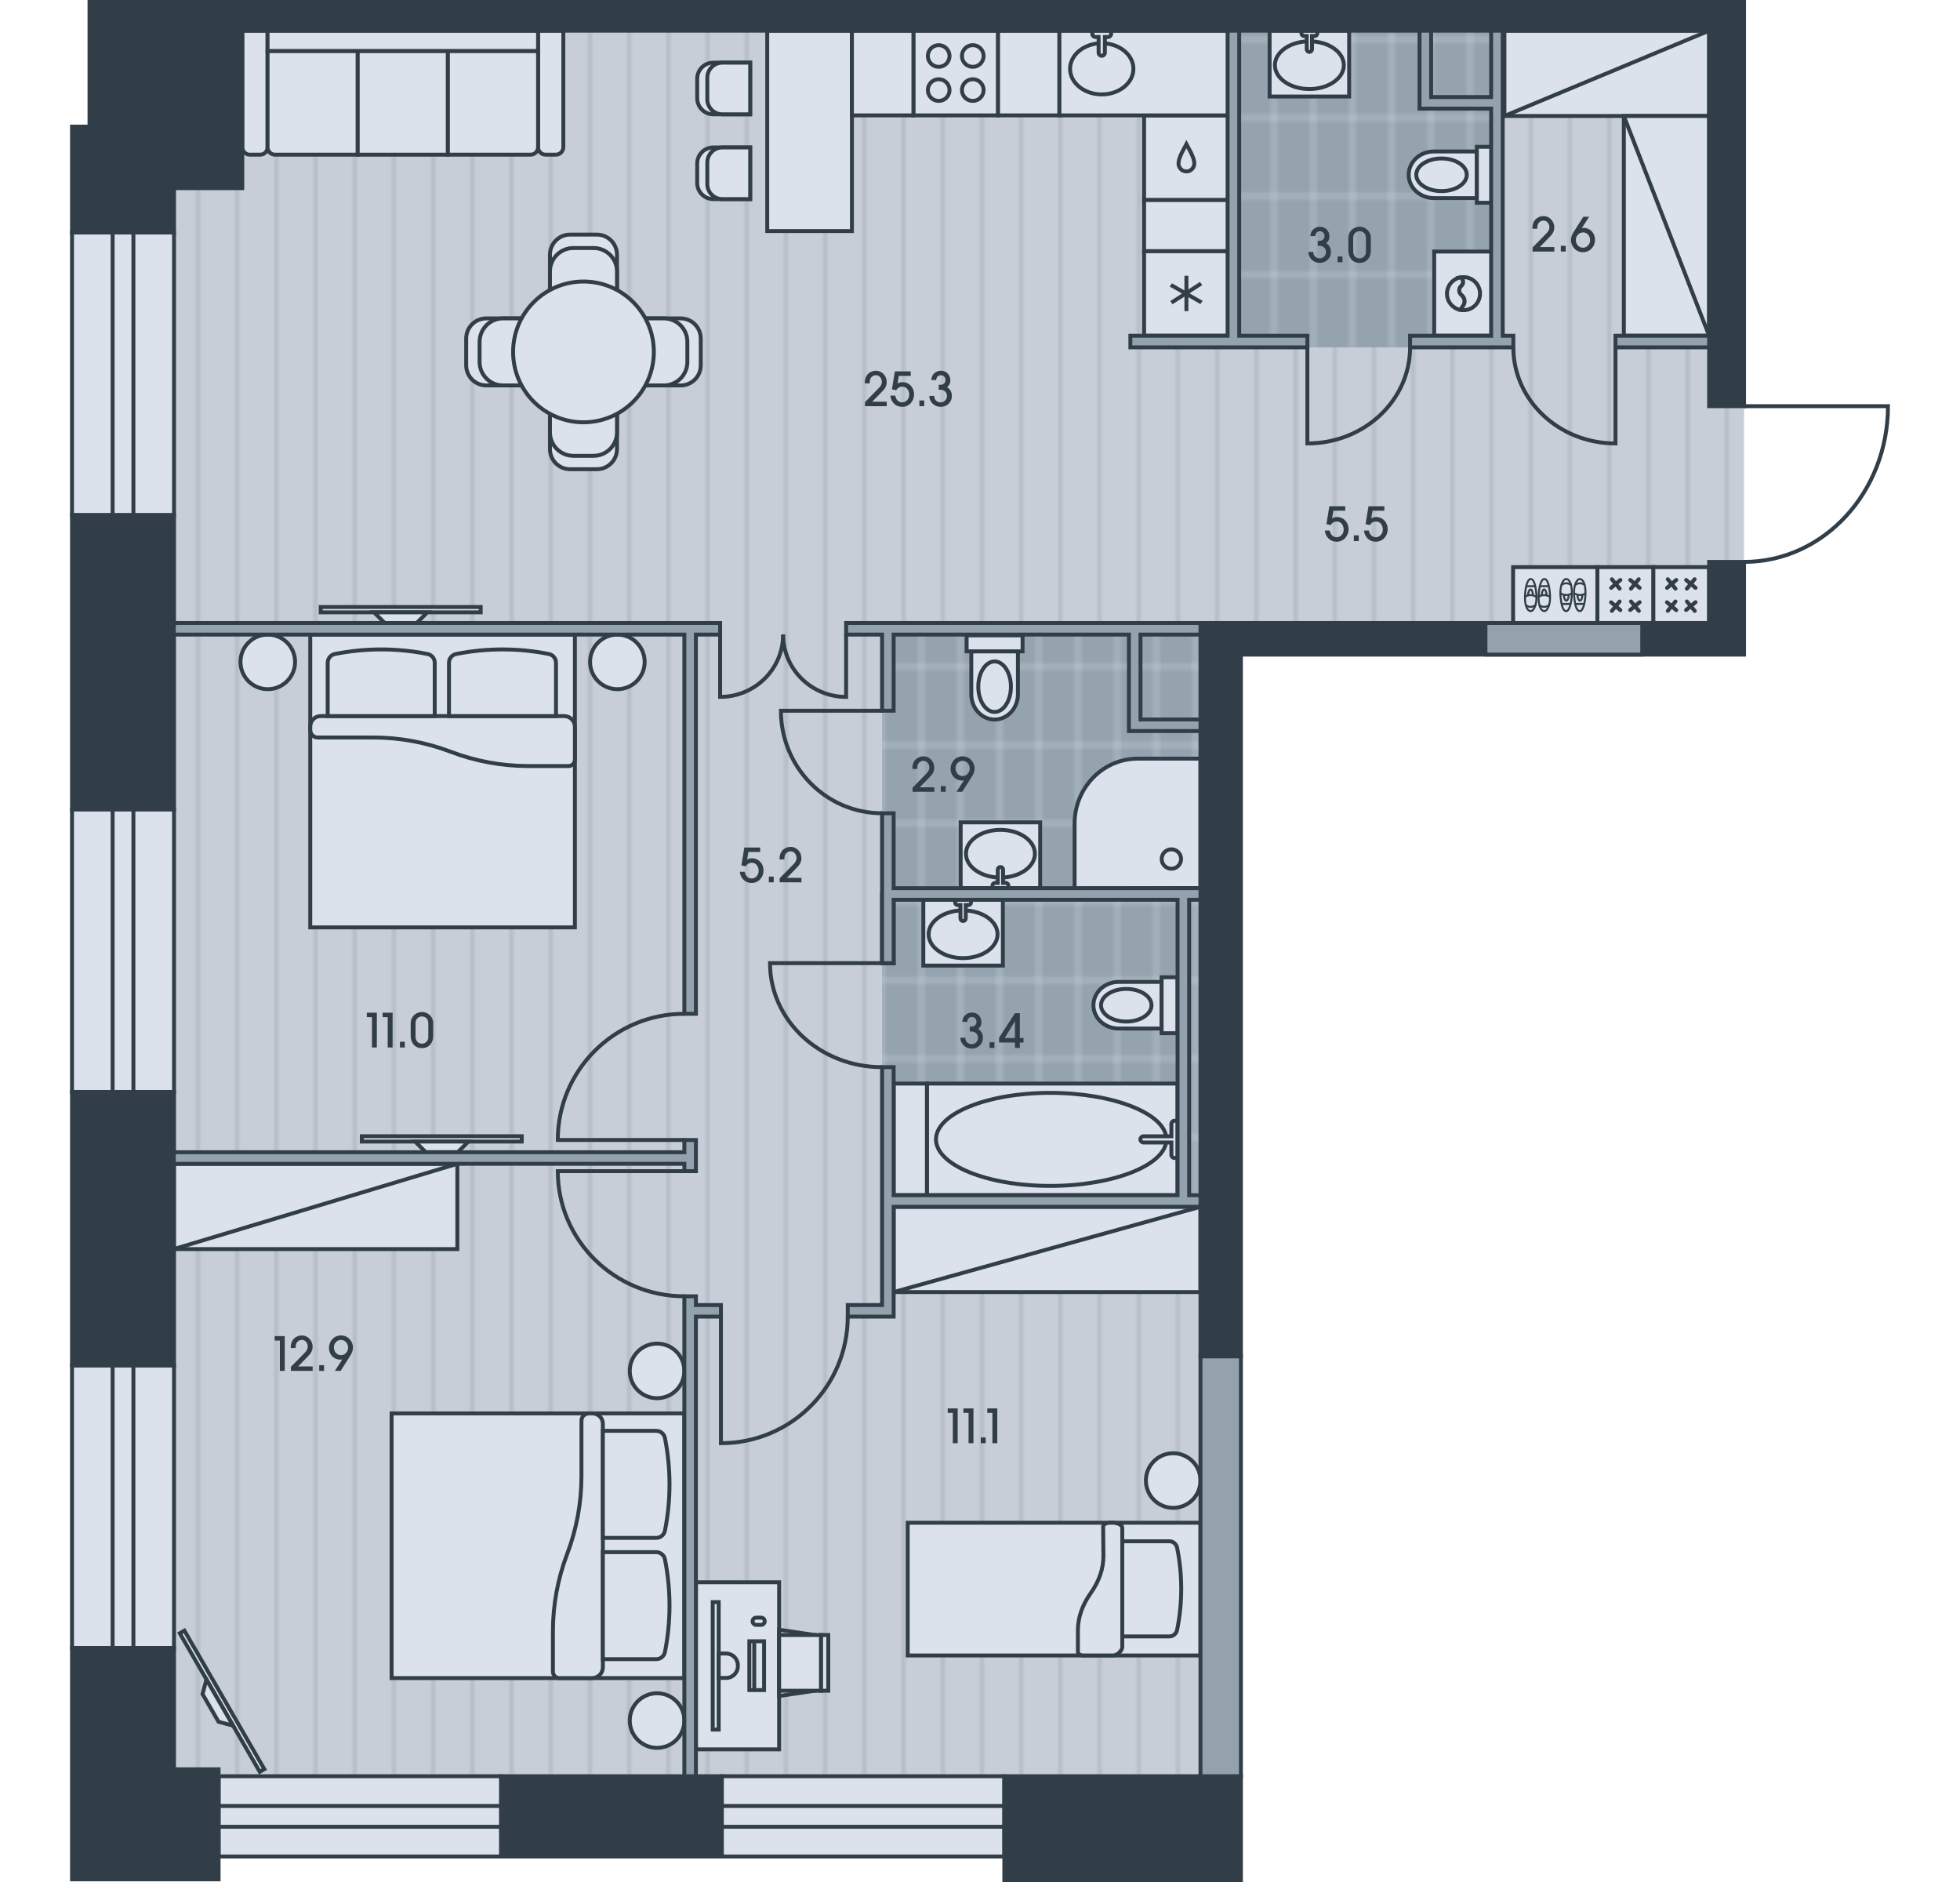 <?xml version="1.0" encoding="utf-8"?>
<!-- Generator: Adobe Illustrator 26.0.2, SVG Export Plug-In . SVG Version: 6.00 Build 0)  -->
<svg version="1.1" id="Flat_03" xmlns="http://www.w3.org/2000/svg" xmlns:xlink="http://www.w3.org/1999/xlink" x="0px"
	 y="0px" viewBox="0 0 500 480" style="enable-background:new 0 0 500 480;" xml:space="preserve">
<style type="text/css">
	.st0{fill:none;}
	.st1{fill:#C8CED7;}
	.st2{opacity:0.5;fill:none;stroke:#95A3AE;stroke-width:0.75;enable-background:new    ;}
	.st3{fill:#95A3AE;}
	.st4{opacity:0.5;fill:none;stroke:#DCE2EB;stroke-width:0.75;enable-background:new    ;}
	.st5{fill-rule:evenodd;clip-rule:evenodd;fill:url(#floor);}
	.st6{fill-rule:evenodd;clip-rule:evenodd;fill:url(#wet_floor);}
	.st7{fill-rule:evenodd;clip-rule:evenodd;fill:#DCE2EB;stroke:#313E48;stroke-miterlimit:22.926;}
	
		.st8{fill-rule:evenodd;clip-rule:evenodd;fill:none;stroke:#313E48;stroke-linecap:round;stroke-linejoin:round;stroke-miterlimit:22.926;}
	.st9{fill-rule:evenodd;clip-rule:evenodd;fill:none;stroke:#313E48;stroke-width:0.5;stroke-miterlimit:22.926;}
	.st10{fill-rule:evenodd;clip-rule:evenodd;fill:#313E48;stroke:#313E48;stroke-miterlimit:22.926;}
	.st11{fill-rule:evenodd;clip-rule:evenodd;fill:#94A2AD;stroke:#313E48;stroke-miterlimit:22.926;}
	.st12{fill-rule:evenodd;clip-rule:evenodd;fill:none;stroke:#313E48;stroke-miterlimit:22.926;}
	.st13{fill:#313E48;}
</style>
<pattern  width="30" height="50" patternUnits="userSpaceOnUse" id="floor" viewBox="0 -50 30 50" style="overflow:visible;">
	<g>
		<rect y="-50" class="st0" width="30" height="50"/>
		<rect x="0" y="-50" class="st1" width="30" height="50"/>
		<line class="st2" x1="0.375" y1="0" x2="0.375" y2="-50"/>
		<line class="st2" x1="10.375" y1="0" x2="10.375" y2="-50"/>
		<line class="st2" x1="20.375" y1="0" x2="20.375" y2="-50"/>
	</g>
</pattern>
<pattern  width="30" height="60" patternUnits="userSpaceOnUse" id="wet_floor" viewBox="0 -60 30 60" style="overflow:visible;">
	<g>
		<rect y="-60" class="st0" width="30" height="60"/>
		<rect y="-60" class="st3" width="30" height="60"/>
		<line class="st4" x1="5" y1="0" x2="5" y2="-60"/>
		<line class="st4" x1="15" y1="0" x2="15" y2="-60"/>
		<line class="st4" x1="25" y1="0" x2="25" y2="-60"/>
		<line class="st4" x1="30" y1="-50" x2="0" y2="-50"/>
		<line class="st4" x1="30" y1="-10" x2="0" y2="-10"/>
		<line class="st4" x1="30" y1="-30" x2="0" y2="-30"/>
	</g>
</pattern>
<polygon id="Floor_00000075843151681675757220000016883823865804765858_" class="st5" points="18.372,135.862 18.372,150.216 
	18.372,473.507 316.559,473.507 316.559,166.959 444.909,166.959 444.909,0.5 24.341,0.5 24.341,32.291 18.372,32.291 "/>
<g id="Wet_Floor_00000129907463435193295110000010084122253706241444_">
	<rect x="225.017" y="228.095" class="st6" width="84.673" height="78.215"/>
	<rect x="225.017" y="160.372" class="st6" width="84.673" height="67.723"/>
	<rect x="314.452" y="5.794" class="st6" width="67.42" height="82.799"/>
</g>
<g id="Furniture_00000010284294676517082630000017778165284826230416_">
	<g id="Room_00000061443267689679444820000001774710374174867083_">
		<g>
			<rect x="79.145" y="161.849" class="st7" width="67.51" height="74.682"/>
			<path class="st7" d="M81.035,188.098c-1.099,0-1.89-0.891-1.89-1.989v-0.74c0-1.508,1.123-2.73,2.631-2.73h62.149
				c1.508,0,2.73,1.222,2.73,2.73v8.363c0,0.91-0.737,1.647-1.646,1.647h-10.238c-6.76,0-13.463-1.235-19.78-3.64
				c-6.318-2.406-13.021-3.641-19.78-3.641H81.035z"/>
			<path class="st7" d="M83.596,182.638h27.3v-13.615c0-1.079-0.761-2.007-1.819-2.219c-7.81-1.561-15.853-1.561-23.662,0
				c-1.058,0.212-1.819,1.14-1.819,2.219V182.638z"/>
			<path class="st7" d="M114.536,182.638h27.301v-13.615c0-1.079-0.761-2.007-1.819-2.219c-7.81-1.561-15.852-1.561-23.662,0
				c-1.059,0.212-1.82,1.14-1.82,2.219V182.638z"/>
			<path class="st7" d="M150.527,168.812c0-3.846,3.118-6.963,6.963-6.963c3.846,0,6.963,3.117,6.963,6.963
				c0,3.846-3.117,6.963-6.963,6.963C153.645,175.775,150.527,172.658,150.527,168.812z"/>
			<path class="st7" d="M61.346,168.812c0-3.846,3.118-6.963,6.964-6.963c3.845,0,6.963,3.117,6.963,6.963
				c0,3.846-3.118,6.963-6.963,6.963C64.464,175.775,61.346,172.658,61.346,168.812z"/>
		</g>
		<g>
			<rect x="99.897" y="360.481" class="st7" width="74.682" height="67.51"/>
			<path class="st7" d="M148.33,362.37c0-1.099,0.891-1.89,1.989-1.89h0.74c1.508,0,2.73,1.123,2.73,2.631v62.149
				c0,1.508-1.222,2.73-2.73,2.73h-8.363c-0.91,0-1.647-0.737-1.647-1.646v-10.238c0-6.76,1.235-13.463,3.64-19.78
				c2.406-6.318,3.641-13.021,3.641-19.78V362.37z"/>
			<path class="st7" d="M153.789,364.931v27.3h13.615c1.079,0,2.007-0.761,2.219-1.819c1.561-7.81,1.561-15.853,0-23.662
				c-0.212-1.058-1.14-1.819-2.219-1.819H153.789z"/>
			<path class="st7" d="M153.789,395.871v27.301h13.615c1.079,0,2.007-0.761,2.219-1.819c1.561-7.81,1.561-15.852,0-23.662
				c-0.212-1.059-1.14-1.82-2.219-1.82H153.789z"/>
			<path class="st7" d="M167.616,431.862c3.846,0,6.963,3.118,6.963,6.963c0,3.846-3.117,6.963-6.963,6.963
				c-3.846,0-6.963-3.117-6.963-6.963C160.653,434.98,163.77,431.862,167.616,431.862z"/>
			<path class="st7" d="M167.616,342.681c3.846,0,6.963,3.118,6.963,6.964c0,3.845-3.117,6.963-6.963,6.963
				c-3.846,0-6.963-3.118-6.963-6.963C160.653,345.799,163.77,342.681,167.616,342.681z"/>
		</g>
		<g>
			<rect x="227.971" y="307.788" class="st7" width="78.275" height="21.753"/>
			<line class="st7" x1="227.971" y1="329.541" x2="306.245" y2="307.788"/>
		</g>
		<g>
			<rect x="44.345" y="296.825" class="st7" width="72.323" height="21.753"/>
			<line class="st7" x1="44.345" y1="318.578" x2="116.668" y2="296.825"/>
		</g>
		<g>
			<rect x="383.777" y="7.829" class="st7" width="52.224" height="21.753"/>
			<line class="st7" x1="383.777" y1="29.583" x2="436.001" y2="7.829"/>
		</g>
		<g>
			<rect x="414.248" y="29.582" class="st7" width="21.753" height="56.057"/>
			<line class="st7" x1="436.001" y1="85.639" x2="414.248" y2="29.582"/>
		</g>
		<g>
			<rect x="81.821" y="154.815" class="st7" width="40.8" height="1.36"/>
			<polygon class="st7" points="106.301,158.895 109.021,156.175 95.422,156.175 98.141,158.895 			"/>
		</g>
		<g>
			<rect x="92.296" y="289.791" class="st7" width="40.8" height="1.36"/>
			<polygon class="st7" points="116.777,293.871 119.497,291.151 105.897,291.151 108.616,293.871 			"/>
		</g>
		<g>
			<rect x="55.97" y="413.5" transform="matrix(0.866 -0.5 0.5 0.866 -209.36 86.457)" class="st7" width="1.36" height="40.8"/>
			<polygon class="st7" points="55.746,439.133 59.461,440.129 52.661,428.351 51.666,432.066 			"/>
		</g>
		<g>
			<path class="st7" d="M143.708,37.524V7.829h-6.447v29.695c0,1.051,0.87,1.927,1.917,1.927h2.614
				C142.837,39.451,143.708,38.575,143.708,37.524z"/>
			<path class="st7" d="M68.253,37.524V7.829h-6.447v29.695c0,1.051,0.871,1.927,1.916,1.927h2.614
				C67.469,39.451,68.253,38.575,68.253,37.524z"/>
			<path class="st7" d="M91.256,39.451V12.996H68.253v24.551c0,1.047,0.857,1.904,1.904,1.904H91.256z"/>
			<rect x="91.257" y="12.997" class="st7" width="23.003" height="26.454"/>
			<path class="st7" d="M114.259,39.451V12.996h23.003v24.551c0,1.047-0.857,1.904-1.904,1.904H114.259z"/>
			<rect x="68.253" y="7.829" class="st7" width="69.007" height="5.168"/>
		</g>
		<g>
			<rect x="177.532" y="403.555" class="st7" width="21.226" height="42.615"/>
			<polygon class="st7" points="207.846,431.216 198.758,432.557 198.758,415.669 207.846,416.999 			"/>
			<rect x="198.759" y="417.01" class="st7" width="10.698" height="14.207"/>
			<rect x="209.456" y="417.01" class="st7" width="1.838" height="14.207"/>
			<rect x="191.155" y="418.598" class="st7" width="3.76" height="12.452"/>
			<rect x="181.814" y="408.612" class="st7" width="1.531" height="32.513"/>
			<path class="st7" d="M183.345,427.958h1.892c1.645,0,2.991-1.346,2.991-2.992v-0.242c0-1.646-1.346-2.992-2.991-2.992h-1.892
				V427.958z"/>
			<path class="st7" d="M194.162,414.419h-1.254c-0.506,0-0.919-0.413-0.919-0.919v-0.001c0-0.506,0.413-0.919,0.919-0.919h1.254
				c0.506,0,0.919,0.413,0.919,0.919v0.001C195.081,414.006,194.668,414.419,194.162,414.419z"/>
			<rect x="192.407" y="419.517" class="st7" width="0.003" height="10.614"/>
		</g>
		<g>
			<rect x="421.744" y="144.638" class="st7" width="14.257" height="14.257"/>
			<g>
				<g>
					<line class="st8" x1="425.452" y1="147.738" x2="427.421" y2="150.128"/>
					<line class="st8" x1="427.608" y1="147.925" x2="425.264" y2="149.94"/>
				</g>
				<g>
					<line class="st8" x1="430.138" y1="147.925" x2="432.535" y2="149.933"/>
					<line class="st8" x1="432.295" y1="147.738" x2="430.326" y2="150.128"/>
				</g>
				<g>
					<line class="st8" x1="432.528" y1="153.595" x2="430.125" y2="155.575"/>
					<line class="st8" x1="430.326" y1="153.408" x2="432.334" y2="155.804"/>
				</g>
				<g>
					<line class="st8" x1="427.421" y1="153.408" x2="425.452" y2="155.798"/>
					<line class="st8" x1="425.248" y1="153.612" x2="427.608" y2="155.611"/>
				</g>
			</g>
		</g>
		<g>
			<rect x="407.487" y="144.638" class="st7" width="14.257" height="14.257"/>
			<g>
				<g>
					<line class="st8" x1="411.195" y1="147.738" x2="413.164" y2="150.128"/>
					<line class="st8" x1="413.351" y1="147.925" x2="411.007" y2="149.94"/>
				</g>
				<g>
					<line class="st8" x1="415.881" y1="147.925" x2="418.278" y2="149.933"/>
					<line class="st8" x1="418.038" y1="147.738" x2="416.069" y2="150.128"/>
				</g>
				<g>
					<line class="st8" x1="418.271" y1="153.595" x2="415.868" y2="155.575"/>
					<line class="st8" x1="416.069" y1="153.408" x2="418.077" y2="155.804"/>
				</g>
				<g>
					<line class="st8" x1="413.164" y1="153.408" x2="411.195" y2="155.798"/>
					<line class="st8" x1="410.991" y1="153.612" x2="413.351" y2="155.611"/>
				</g>
			</g>
		</g>
		<g>
			<rect x="385.999" y="144.643" class="st7" width="21.488" height="14.252"/>
			<g>
				<g>
					<g>
						<path class="st9" d="M391.929,151.615c-0.204-2.597-0.675-3.934-1.452-3.943c-0.777-0.009-1.375,1.966-1.446,4.451
							s0.66,3.736,1.437,3.744C391.245,155.876,392.133,154.212,391.929,151.615z"/>
						<line class="st9" x1="389.338" y1="149.515" x2="391.648" y2="149.506"/>
						<path class="st9" d="M389.029,152.194c0.916-0.549,1.886-0.57,2.928,0.04"/>
						<path class="st9" d="M389.217,154.275c0.541,0.665,1.866,0.678,2.502-0.011"/>
						<path class="st9" d="M391.088,151.865c-0.046-0.873-0.321-1.521-0.645-1.521c-0.323,0-0.598,0.647-0.645,1.518"/>
					</g>
					<g>
						<path class="st9" d="M395.403,151.615c-0.204-2.597-0.675-3.934-1.452-3.943c-0.777-0.009-1.375,1.966-1.447,4.451
							c-0.071,2.485,0.66,3.736,1.437,3.744C394.719,155.876,395.607,154.212,395.403,151.615z"/>
						<line class="st9" x1="392.813" y1="149.515" x2="395.122" y2="149.506"/>
						<path class="st9" d="M392.503,152.194c0.916-0.549,1.886-0.57,2.928,0.04"/>
						<path class="st9" d="M392.692,154.275c0.541,0.665,1.866,0.678,2.502-0.011"/>
						<path class="st9" d="M394.562,151.865c-0.046-0.873-0.321-1.521-0.645-1.521c-0.323,0-0.598,0.647-0.645,1.518"/>
					</g>
				</g>
				<g>
					<g>
						<path class="st9" d="M401.557,151.925c0.204,2.597,0.675,3.934,1.452,3.943c0.777,0.008,1.375-1.966,1.446-4.451
							s-0.66-3.736-1.437-3.744C402.24,147.664,401.352,149.328,401.557,151.925z"/>
						<line class="st9" x1="404.147" y1="154.025" x2="401.837" y2="154.034"/>
						<path class="st9" d="M404.456,151.346c-0.916,0.549-1.886,0.57-2.928-0.04"/>
						<path class="st9" d="M404.268,149.265c-0.541-0.665-1.866-0.678-2.502,0.011"/>
						<path class="st9" d="M402.398,151.676c0.046,0.873,0.321,1.521,0.645,1.521c0.323,0,0.598-0.647,0.645-1.518"/>
					</g>
					<g>
						<path class="st9" d="M398.082,151.925c0.204,2.597,0.675,3.934,1.452,3.943c0.777,0.008,1.375-1.966,1.446-4.451
							c0.071-2.485-0.66-3.736-1.437-3.744C398.766,147.664,397.878,149.328,398.082,151.925z"/>
						<line class="st9" x1="400.673" y1="154.025" x2="398.363" y2="154.034"/>
						<path class="st9" d="M400.982,151.346c-0.916,0.549-1.886,0.57-2.928-0.04"/>
						<path class="st9" d="M400.794,149.265c-0.541-0.665-1.866-0.678-2.502,0.011"/>
						<path class="st9" d="M398.923,151.676c0.046,0.873,0.321,1.521,0.645,1.521c0.323,0,0.598-0.647,0.645-1.518"/>
					</g>
				</g>
			</g>
		</g>
		<g>
			<rect x="231.563" y="388.37" class="st7" width="74.682" height="33.853"/>
			<path class="st7" d="M281.413,389.332c0-0.518,0.814-0.962,1.776-0.962h0.666c1.332,0,2.442,0.591,2.442,1.331l0,30.4
				c0,0.739-1.11,2.122-2.442,2.122h-7.399c-0.813,0-1.479-0.37-1.479-0.814v-5.6c0-3.255,1.11-6.436,3.255-9.47
				c2.146-3.033,3.255-6.214,3.255-9.47L281.413,389.332z"/>
			<path class="st7" d="M286.297,393.097l0,24.267h11.985c0.961,0,1.775-0.666,1.997-1.627c1.406-6.955,1.406-14.057,0-21.012
				c-0.222-0.962-1.035-1.628-1.997-1.628H286.297z"/>
			<path class="st7" d="M299.282,384.575c3.846,0,6.963-3.118,6.963-6.963c0-3.846-3.117-6.964-6.963-6.964
				c-3.846,0-6.963,3.118-6.963,6.964C292.319,381.457,295.436,384.575,299.282,384.575z"/>
		</g>
	</g>
	<g id="Kitchen_00000079457251390508045650000013637117754510943666_">
		<g>
			<g>
				<path class="st7" d="M145.425,59.834h6.839c2.833,0,5.129,2.297,5.129,5.13v49.581c0,2.833-2.297,5.129-5.129,5.129h-6.839
					c-2.833,0-5.129-2.296-5.129-5.129V64.964C140.296,62.131,142.592,59.834,145.425,59.834z"/>
				<path class="st7" d="M146.28,63.254h5.13c3.304,0,5.984,2.679,5.984,5.985v41.032c0,3.305-2.679,5.984-5.984,5.984h-5.13
					c-3.304,0-5.984-2.678-5.984-5.984V69.238C140.296,65.933,142.975,63.254,146.28,63.254z"/>
			</g>
			<g>
				<path class="st7" d="M178.764,86.335v6.839c0,2.833-2.296,5.129-5.129,5.129h-49.581c-2.833,0-5.129-2.296-5.129-5.129v-6.839
					c0-2.833,2.296-5.129,5.129-5.129h49.581C176.468,81.206,178.764,83.502,178.764,86.335z"/>
				<path class="st7" d="M175.345,87.19v5.129c0,3.304-2.679,5.984-5.984,5.984h-41.032c-3.305,0-5.984-2.679-5.984-5.984V87.19
					c0-3.305,2.679-5.984,5.984-5.984h41.032C172.665,81.206,175.345,83.884,175.345,87.19z"/>
			</g>
			<path class="st7" d="M148.844,71.803c9.915,0,17.952,8.037,17.952,17.951c0,9.914-8.037,17.951-17.952,17.951
				c-9.915,0-17.951-8.037-17.951-17.951C130.893,79.84,138.93,71.803,148.844,71.803z"/>
		</g>
		<g>
			<polygon class="st7" points="195.723,58.931 217.328,58.931 217.328,29.638 217.328,9.624 217.328,7.829 195.723,7.829 			"/>
			<g>
				<g>
					<path class="st7" d="M191.373,29.149h-9.441c-2.236,0-4.07-1.832-4.07-4.072v-5.019c0-2.24,1.834-4.073,4.07-4.073h9.441
						V29.149z"/>
					<path class="st7" d="M191.373,29.149h-7.127c-2.093,0-3.808-1.714-3.808-3.807v-5.55c0-2.093,1.715-3.807,3.808-3.807h7.127
						V29.149z"/>
				</g>
				<g>
					<path class="st7" d="M191.373,50.775h-9.441c-2.236,0-4.07-1.832-4.07-4.072v-5.019c0-2.24,1.834-4.072,4.07-4.072h9.441
						V50.775z"/>
					<path class="st7" d="M191.373,50.775h-7.127c-2.093,0-3.808-1.714-3.808-3.807v-5.55c0-2.093,1.715-3.807,3.808-3.807h7.127
						V50.775z"/>
				</g>
			</g>
		</g>
		<g>
			<g>
				<rect x="291.856" y="64.042" class="st7" width="21.598" height="21.598"/>
				<g>
					
						<rect x="298.644" y="74.838" transform="matrix(0.841 -0.541 0.541 0.841 7.598 175.549)" class="st7" width="8.021" height="0.004"/>
					<rect x="302.652" y="70.83" class="st7" width="0.005" height="8.02"/>
					
						<rect x="302.652" y="70.83" transform="matrix(0.496 -0.868 0.868 0.496 87.516 300.487)" class="st7" width="0.004" height="8.021"/>
				</g>
			</g>
			<g>
				<rect x="291.856" y="29.427" class="st7" width="21.598" height="21.598"/>
				<path class="st7" d="M302.654,43.72c1.006,0,1.564-0.67,1.804-1.118c0.831-1.55-1.088-4.425-1.804-5.818
					c-0.716,1.393-2.635,4.268-1.804,5.818C301.09,43.05,301.649,43.72,302.654,43.72z"/>
			</g>
			<rect x="291.856" y="51.024" class="st7" width="21.598" height="13.018"/>
			<g>
				<rect x="233.011" y="7.829" class="st7" width="21.598" height="21.598"/>
				<g>
					<path class="st7" d="M248.156,11.516c-1.527,0-2.766,1.238-2.766,2.766c0,1.528,1.238,2.766,2.766,2.766
						c1.528,0,2.766-1.238,2.766-2.766C250.921,12.754,249.683,11.516,248.156,11.516z"/>
					<path class="st7" d="M248.156,20.208c-1.527,0-2.766,1.238-2.766,2.766c0,1.527,1.238,2.766,2.766,2.766
						c1.528,0,2.766-1.238,2.766-2.766C250.921,21.446,249.683,20.208,248.156,20.208z"/>
					<path class="st7" d="M239.463,11.516c-1.527,0-2.765,1.238-2.765,2.766c0,1.528,1.238,2.766,2.765,2.766
						c1.528,0,2.766-1.238,2.766-2.766C242.229,12.754,240.991,11.516,239.463,11.516z"/>
					<path class="st7" d="M239.463,20.208c-1.527,0-2.765,1.238-2.765,2.766c0,1.527,1.238,2.766,2.765,2.766
						c1.528,0,2.766-1.238,2.766-2.766C242.229,21.446,240.991,20.208,239.463,20.208z"/>
				</g>
			</g>
			<rect x="217.328" y="7.829" class="st7" width="15.683" height="21.598"/>
			<rect x="254.609" y="7.829" class="st7" width="15.65" height="21.598"/>
			<g>
				<rect x="270.258" y="7.829" class="st7" width="43.195" height="21.598"/>
				<path class="st7" d="M281.056,24.08c-4.461,0-8.078-2.921-8.078-6.525c0-3.603,3.617-6.525,8.078-6.525
					c4.462,0,8.079,2.921,8.079,6.525C289.135,21.158,285.518,24.08,281.056,24.08z"/>
				<path class="st7" d="M281.056,7.829l2.4,0V8.63c0,0.442-0.358,0.8-0.8,0.8l-0.799,0v3.999c0,0.442-0.358,0.8-0.8,0.8
					c-0.441,0-0.799-0.358-0.799-0.8V9.43h-0.8c-0.441,0-0.799-0.359-0.799-0.8V7.829L281.056,7.829z"/>
			</g>
		</g>
	</g>
	<g id="Bathroom_00000173851097485822929160000016404609109973858979_">
		<g>
			<path class="st7" d="M247.78,177.07c0,3.557,2.662,6.441,5.947,6.441c3.284,0,5.946-2.883,5.946-6.441v-10.949H247.78V177.07z"/>
			<path class="st7" d="M253.727,181.579c2.298,0,4.163-2.884,4.163-6.441s-1.865-6.441-4.163-6.441
				c-2.299,0-4.163,2.884-4.163,6.441S251.428,181.579,253.727,181.579z"/>
			<rect x="246.59" y="162.048" class="st7" width="14.272" height="4.073"/>
		</g>
		<g>
			<path class="st7" d="M365.801,38.631c-3.557,0-6.441,2.662-6.441,5.947c0,3.284,2.883,5.946,6.441,5.946l10.949,0V38.631
				L365.801,38.631z"/>
			<path class="st7" d="M361.292,44.578c0,2.298,2.884,4.163,6.441,4.163c3.557,0,6.441-1.865,6.441-4.163
				c0-2.299-2.884-4.163-6.441-4.163C364.176,40.415,361.292,42.279,361.292,44.578z"/>
			<rect x="376.75" y="37.442" class="st7" width="4.073" height="14.272"/>
		</g>
		<g>
			<path class="st7" d="M285.38,250.436c-3.557,0-6.441,2.662-6.441,5.947c0,3.284,2.883,5.946,6.441,5.946h10.949v-11.893H285.38z"
				/>
			<path class="st7" d="M280.871,256.383c0,2.298,2.884,4.163,6.441,4.163c3.557,0,6.441-1.865,6.441-4.163
				c0-2.299-2.884-4.163-6.441-4.163C283.755,252.22,280.871,254.084,280.871,256.383z"/>
			<rect x="296.329" y="249.247" class="st7" width="4.073" height="14.272"/>
		</g>
		<g>
			<rect x="323.88" y="7.829" class="st7" width="20.291" height="16.788"/>
			<path class="st7" d="M325.232,16.622c0,3.362,3.937,6.087,8.793,6.087c4.856,0,8.793-2.726,8.793-6.087
				c0-3.362-3.937-6.087-8.793-6.087C329.169,10.535,325.232,13.259,325.232,16.622z"/>
			<path class="st7" d="M336.054,7.829v0.676c0,0.373-0.303,0.676-0.676,0.676h-0.677v3.382c0,0.374-0.303,0.677-0.676,0.677
				c-0.373,0-0.676-0.303-0.676-0.677V9.181l-0.676,0c-0.373,0-0.676-0.303-0.676-0.676V7.829L336.054,7.829z"/>
		</g>
		<g>
			<rect x="235.542" y="229.486" class="st7" width="20.291" height="16.788"/>
			<path class="st7" d="M236.894,238.279c0,3.362,3.937,6.087,8.793,6.087c4.856,0,8.793-2.726,8.793-6.087
				c0-3.362-3.937-6.087-8.793-6.087C240.831,232.192,236.894,234.916,236.894,238.279z"/>
			<path class="st7" d="M247.716,229.486v0.676c0,0.373-0.303,0.676-0.676,0.676h-0.677v3.382c0,0.374-0.303,0.677-0.676,0.677
				c-0.373,0-0.676-0.303-0.676-0.677v-3.382h-0.676c-0.373,0-0.676-0.303-0.676-0.676v-0.676H247.716z"/>
		</g>
		<g>
			<rect x="245.066" y="209.744" class="st7" width="20.291" height="16.788"/>
			<path class="st7" d="M264.004,217.74c0-3.362-3.937-6.087-8.793-6.087c-4.856,0-8.793,2.726-8.793,6.087
				c0,3.362,3.937,6.087,8.793,6.087C260.068,223.827,264.004,221.102,264.004,217.74z"/>
			<path class="st7" d="M253.183,226.532v-0.676c0-0.373,0.303-0.676,0.676-0.676h0.677v-3.382c0-0.374,0.303-0.677,0.676-0.677
				s0.676,0.303,0.676,0.677v3.382h0.676c0.373,0,0.676,0.303,0.676,0.676v0.676H253.183z"/>
		</g>
		<g>
			<rect x="365.863" y="64.156" class="st7" width="14.96" height="21.483"/>
			<path class="st7" d="M369.127,74.899c0,2.056,1.473,3.77,3.423,4.14l0.749-1.124c0.516-0.772,0.414-1.803-0.244-2.461
				l-0.372-0.371c-0.567-0.569-0.567-1.489,0.002-2.056l0.168-0.167c0.623-0.624,0.493-1.654-0.236-2.115
				C370.634,71.089,369.127,72.817,369.127,74.899z"/>
			<path class="st7" d="M373.055,75.454c0.658,0.658,0.759,1.689,0.244,2.461l-0.749,1.124c0.258,0.049,0.523,0.075,0.794,0.075
				c2.328,0,4.215-1.887,4.215-4.215c0-2.329-1.887-4.217-4.215-4.217c-0.247,0-0.49,0.022-0.726,0.063
				c0.729,0.461,0.859,1.491,0.236,2.115l-0.168,0.167c-0.568,0.567-0.569,1.487-0.002,2.056L373.055,75.454z"/>
		</g>
		<g>
			<g>
				<rect x="236.457" y="276.362" class="st7" width="63.945" height="28.472"/>
				<path class="st7" d="M267.904,302.462c-16.088,0-29.131-5.312-29.131-11.864c0-6.552,13.043-11.863,29.131-11.863
					c16.089,0,29.646,5.311,29.646,11.863C297.55,297.15,283.993,302.462,267.904,302.462z"/>
				<path class="st7" d="M300.402,290.598v-4.746h-0.791c-0.437,0-0.791,0.355-0.791,0.791v3.164h-7.118
					c-0.437,0-0.791,0.355-0.791,0.791c0,0.437,0.355,0.791,0.791,0.791h7.118v3.163c0,0.437,0.355,0.791,0.791,0.791h0.791V290.598
					z"/>
			</g>
			<rect x="227.971" y="276.362" class="st7" width="8.487" height="28.472"/>
		</g>
		<g>
			<path class="st7" d="M306.245,226.517v-33.024h-16.018c-8.874,0-16.095,7.424-16.095,16.55v16.551L306.245,226.517z"/>
			<circle class="st7" cx="298.821" cy="219.092" r="2.475"/>
		</g>
	</g>
</g>
<g id="Windows_00000168116595042372382890000016903407525225041058_">
	<g>
		<rect x="18.372" y="348.239" class="st7" width="26.02" height="72.079"/>
		<rect x="28.729" y="348.239" class="st7" width="5.304" height="72.079"/>
	</g>
	<g>
		<rect x="18.372" y="206.417" class="st7" width="26.02" height="72.079"/>
		<rect x="28.729" y="206.417" class="st7" width="5.304" height="72.079"/>
	</g>
	<g>
		<rect x="18.372" y="59.298" class="st7" width="26.02" height="72.079"/>
		<rect x="28.729" y="59.298" class="st7" width="5.304" height="72.079"/>
	</g>
	<g>
		<rect x="184.127" y="453.02" class="st7" width="72.079" height="20.487"/>
		<rect x="184.127" y="460.612" class="st7" width="72.079" height="5.304"/>
	</g>
	<g>
		<rect x="55.764" y="453.02" class="st7" width="72.079" height="20.487"/>
		<rect x="55.764" y="460.612" class="st7" width="72.079" height="5.304"/>
	</g>
</g>
<g id="Walls_00000088855305318624128670000013730990658945558928_">
	<g>
		<polygon class="st10" points="55.764,479.32 18.372,479.32 18.372,451.252 18.372,420.318 44.392,420.318 44.392,451.252 
			55.764,451.252 		"/>
		<rect x="18.372" y="278.496" class="st10" width="26.02" height="69.743"/>
		<rect x="18.372" y="131.376" class="st10" width="26.02" height="75.04"/>
		<rect x="127.843" y="453.02" class="st10" width="56.285" height="20.487"/>
		<rect x="256.206" y="453.02" class="st10" width="60.353" height="26.48"/>
		<polygon class="st10" points="436.001,0.5 61.806,0.5 44.392,0.5 35.049,0.5 22.831,0.5 22.831,32.291 18.372,32.291 
			18.372,47.992 18.372,59.298 44.392,59.298 44.392,47.992 61.806,47.992 61.806,7.829 436.001,7.829 436.001,103.597 
			444.909,103.597 444.909,7.829 444.909,0.5 		"/>
		<polygon class="st10" points="436.001,143.315 436.001,158.895 306.245,158.895 306.245,159.063 306.245,166.959 306.245,345.946 
			316.559,345.946 316.559,166.959 436.001,166.959 444.909,166.959 444.909,158.895 444.909,143.315 		"/>
	</g>
	<g>
		<polygon class="st11" points="177.532,330.616 177.532,332.846 183.908,332.846 183.908,335.799 177.532,335.799 177.532,453.019 
			174.579,453.019 174.579,330.616 		"/>
		<polygon class="st11" points="316.121,85.639 316.121,7.829 313.167,7.829 313.167,85.639 288.361,85.639 288.361,88.593 
			333.514,88.593 333.514,85.639 		"/>
		<polygon class="st11" points="174.579,290.758 174.579,293.871 44.345,293.871 44.345,296.825 174.579,296.825 174.579,298.702 
			177.532,298.702 177.532,290.758 		"/>
		<polygon class="st11" points="183.701,158.895 177.532,158.895 174.579,158.895 44.345,158.895 44.345,161.849 174.579,161.849 
			174.579,258.566 177.532,258.566 177.532,161.849 183.701,161.849 		"/>
		<rect x="225.017" y="228.095" class="st11" width="2.954" height="17.558"/>
		<polygon class="st11" points="306.245,229.486 306.245,226.532 227.971,226.532 227.971,207.421 225.017,207.421 225.017,245.653 
			227.971,245.653 227.971,229.486 300.402,229.486 300.402,304.834 227.971,304.834 227.971,272.177 225.017,272.177 
			225.017,332.846 216.264,332.846 216.264,335.799 225.017,335.799 227.971,335.799 227.971,332.846 227.971,307.788 
			306.245,307.788 306.245,304.834 303.356,304.834 303.356,229.486 		"/>
		<polygon class="st11" points="306.245,161.849 306.245,158.895 227.971,158.895 225.017,158.895 215.847,158.895 215.847,161.849 
			225.017,161.849 225.017,181.268 227.971,181.268 227.971,161.849 287.989,161.849 287.989,183.498 287.989,186.451 
			290.943,186.451 306.245,186.451 306.245,183.498 290.943,183.498 290.943,161.849 		"/>
		<rect x="412.112" y="85.639" class="st11" width="23.889" height="2.954"/>
		<polygon class="st11" points="383.349,85.639 383.349,7.829 380.395,7.829 380.395,24.753 365.084,24.753 365.084,7.829 
			362.13,7.829 362.13,27.707 380.395,27.707 380.395,85.639 359.713,85.639 359.713,88.593 386.053,88.593 386.053,85.639 		"/>
		<rect x="378.946" y="158.902" class="st11" width="39.995" height="8.051"/>
		<rect x="306.245" y="345.946" class="st11" width="10.314" height="107.074"/>
	</g>
</g>
<g id="Doors_00000174585742998195941760000010828137472453760441_">
	<path class="st12" d="M444.909,143.315c20.263,0,36.719-17.764,36.719-39.718h-36.719"/>
	<path class="st12" d="M386.053,88.593c0,13.518,11.651,24.507,26.059,24.507V88.593"/>
	<path class="st12" d="M359.713,88.593c0,13.518-11.713,24.507-26.2,24.507V88.593"/>
	<g>
		<path class="st12" d="M199.774,161.849c0,8.776,7.195,15.892,16.073,15.892v-15.892"/>
		<path class="st12" d="M199.774,161.849c0,8.776-7.196,15.892-16.073,15.892v-15.892"/>
	</g>
	<path class="st12" d="M174.579,258.566c-17.843,0-32.286,14.412-32.286,32.192h32.286"/>
	<path class="st12" d="M174.579,330.616c-17.843,0-32.286-14.288-32.286-31.914h32.286"/>
	<path class="st12" d="M216.264,335.799c0,17.844-14.485,32.286-32.356,32.286v-32.286"/>
	<path class="st12" d="M225.017,272.177c-15.803,0-28.587-11.864-28.587-26.524h28.587"/>
	<path class="st12" d="M225.017,207.421c-14.262,0-25.8-11.699-25.8-26.153h25.8"/>
</g>
<g id="Numbers_00000025407464183796989740000006359786852194089608_">
	<g>
		<path class="st13" d="M335.024,64.26c0.061,1.571,1.416,1.643,1.655,1.643c1.008,0,1.596-0.875,1.596-1.631
			c0-0.972-0.792-1.595-1.655-1.595h-0.456V61.43h0.432c1.296,0,1.296-1.188,1.296-1.235c0-0.636-0.468-1.224-1.188-1.224
			c-0.24,0-1.056,0.06-1.188,1.248h-1.247c0.132-2.015,1.835-2.387,2.471-2.387c1.391,0,2.398,1.055,2.398,2.458
			c0,0.959-0.408,1.355-0.815,1.727c1.02,0.636,1.199,1.667,1.199,2.207c0,1.775-1.344,2.818-2.879,2.818
			c-1.486,0-2.866-1.151-2.866-2.783H335.024z"/>
		<path class="st13" d="M341.217,66.875v-1.463h1.248v1.463H341.217z"/>
		<path class="st13" d="M349.697,64.021c0,1.511-0.936,3.022-2.89,3.022c-2.039,0-2.854-1.715-2.854-3.118V60.83
			c0-2.254,1.774-3.01,2.902-3.01c1.319,0,2.842,0.996,2.842,2.927V64.021z M348.45,60.747c0-1.56-1.14-1.787-1.607-1.787
			c-0.623,0-1.643,0.36-1.643,1.787v3.274c0,1.835,1.427,1.883,1.655,1.883c0.491,0,0.899-0.228,1.199-0.563
			c0.396-0.468,0.396-0.852,0.396-1.319V60.747z"/>
	</g>
	<g>
		<path class="st13" d="M246.247,264.669c0.06,1.571,1.415,1.643,1.655,1.643c1.008,0,1.595-0.875,1.595-1.631
			c0-0.972-0.792-1.595-1.655-1.595h-0.456v-1.248h0.432c1.295,0,1.295-1.188,1.295-1.235c0-0.636-0.468-1.223-1.187-1.223
			c-0.24,0-1.056,0.06-1.188,1.247h-1.248c0.132-2.015,1.835-2.387,2.471-2.387c1.392,0,2.399,1.056,2.399,2.459
			c0,0.959-0.408,1.354-0.815,1.727c1.019,0.636,1.199,1.667,1.199,2.207c0,1.774-1.343,2.818-2.878,2.818
			c-1.487,0-2.867-1.151-2.867-2.782H246.247z"/>
		<path class="st13" d="M252.438,267.283v-1.463h1.248v1.463H252.438z"/>
		<path class="st13" d="M260.164,264.753h0.936v1.139h-0.936v1.392h-1.248v-1.392h-4.054v-1.211l4.054-6.272h1.248V264.753z
			 M258.916,264.753v-4.27h-0.023l-2.591,4.27H258.916z"/>
	</g>
	<g>
		<path class="st13" d="M193.932,216.157v1.139h-3.022l-0.335,1.967c0.18-0.108,0.527-0.359,1.235-0.359
			c1.775,0,2.974,1.391,2.974,3.118c0,1.643-1.188,3.178-3.034,3.178c-1.667,0-2.867-1.199-3.022-2.854h1.248
			c0.192,0.996,0.792,1.715,1.787,1.715c0.912,0,1.775-0.827,1.775-1.943c0-1.055-0.648-2.075-1.727-2.075
			c-0.996,0-1.403,0.636-1.595,0.923l-1.08-0.251l0.744-4.558H193.932z"/>
		<path class="st13" d="M196.13,225.032v-1.463h1.247v1.463H196.13z"/>
		<path class="st13" d="M198.902,225.032v-1.043l3.49-3.55c0.432-0.432,0.803-0.912,0.803-1.619c0-0.816-0.551-1.691-1.511-1.691
			c-0.684,0-1.583,0.492-1.583,1.847v0.228h-1.247c-0.036-2.627,1.871-3.214,2.782-3.214c1.703,0,2.807,1.391,2.807,2.866
			c0,1.175-0.624,1.895-1.235,2.507l-2.471,2.531h3.718v1.139H198.902z"/>
	</g>
	<g>
		<path class="st13" d="M343.173,129.12v1.139h-3.022l-0.336,1.967c0.181-0.108,0.528-0.359,1.235-0.359
			c1.775,0,2.975,1.391,2.975,3.118c0,1.643-1.188,3.178-3.034,3.178c-1.667,0-2.866-1.199-3.022-2.854h1.247
			c0.192,0.996,0.792,1.715,1.787,1.715c0.912,0,1.775-0.827,1.775-1.943c0-1.055-0.647-2.075-1.728-2.075
			c-0.995,0-1.403,0.636-1.595,0.923l-1.079-0.251l0.743-4.558H343.173z"/>
		<path class="st13" d="M345.371,137.995v-1.463h1.248v1.463H345.371z"/>
		<path class="st13" d="M353.156,129.12v1.139h-3.022l-0.336,1.967c0.181-0.108,0.528-0.359,1.235-0.359
			c1.775,0,2.975,1.391,2.975,3.118c0,1.643-1.188,3.178-3.034,3.178c-1.667,0-2.866-1.199-3.022-2.854h1.247
			c0.192,0.996,0.792,1.715,1.787,1.715c0.912,0,1.775-0.827,1.775-1.943c0-1.055-0.647-2.075-1.728-2.075
			c-0.995,0-1.403,0.636-1.595,0.923l-1.079-0.251l0.743-4.558H353.156z"/>
	</g>
	<g>
		<path class="st13" d="M220.659,103.597v-1.043l3.49-3.55c0.432-0.432,0.803-0.912,0.803-1.619c0-0.816-0.551-1.691-1.511-1.691
			c-0.684,0-1.583,0.492-1.583,1.847v0.228h-1.247c-0.036-2.627,1.871-3.214,2.782-3.214c1.703,0,2.807,1.391,2.807,2.866
			c0,1.175-0.624,1.895-1.235,2.507l-2.471,2.531h3.718v1.139H220.659z"/>
		<path class="st13" d="M232.332,94.722v1.139h-3.022l-0.335,1.967c0.18-0.108,0.527-0.359,1.235-0.359
			c1.775,0,2.974,1.391,2.974,3.118c0,1.643-1.188,3.178-3.034,3.178c-1.667,0-2.867-1.199-3.022-2.854h1.248
			c0.192,0.996,0.792,1.715,1.787,1.715c0.912,0,1.775-0.827,1.775-1.943c0-1.055-0.648-2.075-1.727-2.075
			c-0.996,0-1.403,0.636-1.595,0.923l-1.08-0.251l0.744-4.558H232.332z"/>
		<path class="st13" d="M234.53,103.597v-1.463h1.247v1.463H234.53z"/>
		<path class="st13" d="M238.322,100.982c0.06,1.571,1.415,1.643,1.655,1.643c1.008,0,1.595-0.875,1.595-1.631
			c0-0.972-0.792-1.595-1.655-1.595h-0.456v-1.247h0.432c1.295,0,1.295-1.188,1.295-1.235c0-0.636-0.468-1.224-1.187-1.224
			c-0.24,0-1.056,0.06-1.188,1.248h-1.248c0.132-2.015,1.835-2.387,2.471-2.387c1.392,0,2.399,1.055,2.399,2.458
			c0,0.959-0.408,1.355-0.815,1.727c1.019,0.636,1.199,1.667,1.199,2.207c0,1.775-1.343,2.818-2.878,2.818
			c-1.487,0-2.867-1.151-2.867-2.783H238.322z"/>
	</g>
	<g>
		<path class="st13" d="M244.308,368.086h-1.247v-7.735h-1.308v-1.14h2.555V368.086z"/>
		<path class="st13" d="M248.328,368.086h-1.247v-7.735h-1.308v-1.14h2.555V368.086z"/>
		<path class="st13" d="M250.202,368.086v-1.463h1.247v1.463H250.202z"/>
		<path class="st13" d="M254.412,368.086h-1.247v-7.735h-1.308v-1.14h2.555V368.086z"/>
	</g>
	<g>
		<path class="st13" d="M96.133,267.16h-1.247v-7.735h-1.308v-1.14h2.555V267.16z"/>
		<path class="st13" d="M100.153,267.16h-1.247v-7.735h-1.308v-1.14h2.555V267.16z"/>
		<path class="st13" d="M102.027,267.16v-1.463h1.247v1.463H102.027z"/>
		<path class="st13" d="M110.508,264.306c0,1.512-0.936,3.022-2.891,3.022c-2.039,0-2.854-1.715-2.854-3.118v-3.095
			c0-2.255,1.775-3.01,2.903-3.01c1.319,0,2.842,0.995,2.842,2.926V264.306z M109.26,261.031c0-1.559-1.139-1.787-1.607-1.787
			c-0.624,0-1.643,0.36-1.643,1.787v3.274c0,1.835,1.427,1.883,1.655,1.883c0.492,0,0.899-0.228,1.199-0.563
			c0.396-0.468,0.396-0.852,0.396-1.319V261.031z"/>
	</g>
	<g>
		<path class="st13" d="M72.639,349.645h-1.247v-7.735h-1.308v-1.14h2.555V349.645z"/>
		<path class="st13" d="M74.213,349.645v-1.043l3.49-3.551c0.432-0.432,0.803-0.911,0.803-1.619c0-0.815-0.551-1.69-1.511-1.69
			c-0.684,0-1.583,0.491-1.583,1.847v0.228h-1.247c-0.036-2.626,1.871-3.214,2.782-3.214c1.703,0,2.807,1.392,2.807,2.866
			c0,1.176-0.624,1.896-1.235,2.507l-2.471,2.53h3.718v1.14H74.213z"/>
		<path class="st13" d="M81.425,349.645v-1.463h1.247v1.463H81.425z"/>
		<path class="st13" d="M85.42,349.645l1.883-2.914c-0.204,0.035-0.336,0.048-0.516,0.048c-1.476,0-2.867-1.163-2.867-2.999
			c0-1.715,1.271-3.178,3.046-3.178c2.159,0,3.083,1.895,3.083,3.011c0,0.768-0.264,1.475-0.684,2.135l-2.47,3.897H85.42z
			 M86.98,341.741c-1.068,0-1.811,0.936-1.811,1.919c0,1.055,0.779,1.979,1.799,1.979c1.151,0,1.835-1.031,1.835-1.895
			C88.803,342.628,88.023,341.741,86.98,341.741z"/>
	</g>
	<g>
		<path class="st13" d="M232.792,201.944v-1.043l3.49-3.55c0.432-0.432,0.803-0.912,0.803-1.619c0-0.816-0.551-1.691-1.511-1.691
			c-0.684,0-1.583,0.492-1.583,1.847v0.228h-1.247c-0.036-2.627,1.871-3.214,2.782-3.214c1.703,0,2.807,1.391,2.807,2.866
			c0,1.175-0.624,1.895-1.235,2.507l-2.471,2.531h3.718v1.139H232.792z"/>
		<path class="st13" d="M240.003,201.944v-1.463h1.247v1.463H240.003z"/>
		<path class="st13" d="M243.999,201.944l1.883-2.915c-0.204,0.036-0.336,0.048-0.516,0.048c-1.476,0-2.867-1.164-2.867-2.999
			c0-1.715,1.271-3.178,3.046-3.178c2.159,0,3.083,1.895,3.083,3.01c0,0.768-0.264,1.475-0.684,2.135l-2.47,3.898H243.999z
			 M245.558,194.041c-1.068,0-1.811,0.936-1.811,1.919c0,1.056,0.779,1.979,1.799,1.979c1.151,0,1.835-1.031,1.835-1.895
			C247.381,194.928,246.602,194.041,245.558,194.041z"/>
	</g>
	<g>
		<path class="st13" d="M390.96,64.156v-1.043l3.489-3.55c0.433-0.432,0.804-0.912,0.804-1.619c0-0.816-0.552-1.691-1.511-1.691
			c-0.684,0-1.583,0.492-1.583,1.847v0.228h-1.248c-0.035-2.627,1.871-3.214,2.783-3.214c1.703,0,2.806,1.391,2.806,2.866
			c0,1.175-0.623,1.895-1.235,2.507l-2.47,2.531h3.718v1.139H390.96z"/>
		<path class="st13" d="M398.171,64.156v-1.463h1.248v1.463H398.171z"/>
		<path class="st13" d="M405.393,55.281l-1.883,2.914c0.204-0.036,0.323-0.06,0.527-0.06c1.679,0,2.854,1.367,2.854,2.998
			c0,1.763-1.283,3.19-3.059,3.19c-2.146,0-3.082-1.883-3.082-3.022c0-1.079,0.516-1.835,0.672-2.123l2.494-3.898H405.393z
			 M403.833,63.185c1.056,0,1.812-0.935,1.812-1.919c0-1.127-0.78-1.991-1.787-1.991c-1.008,0-1.859,0.864-1.859,1.907
			C401.998,62.285,402.766,63.185,403.833,63.185z"/>
	</g>
</g>
</svg>
